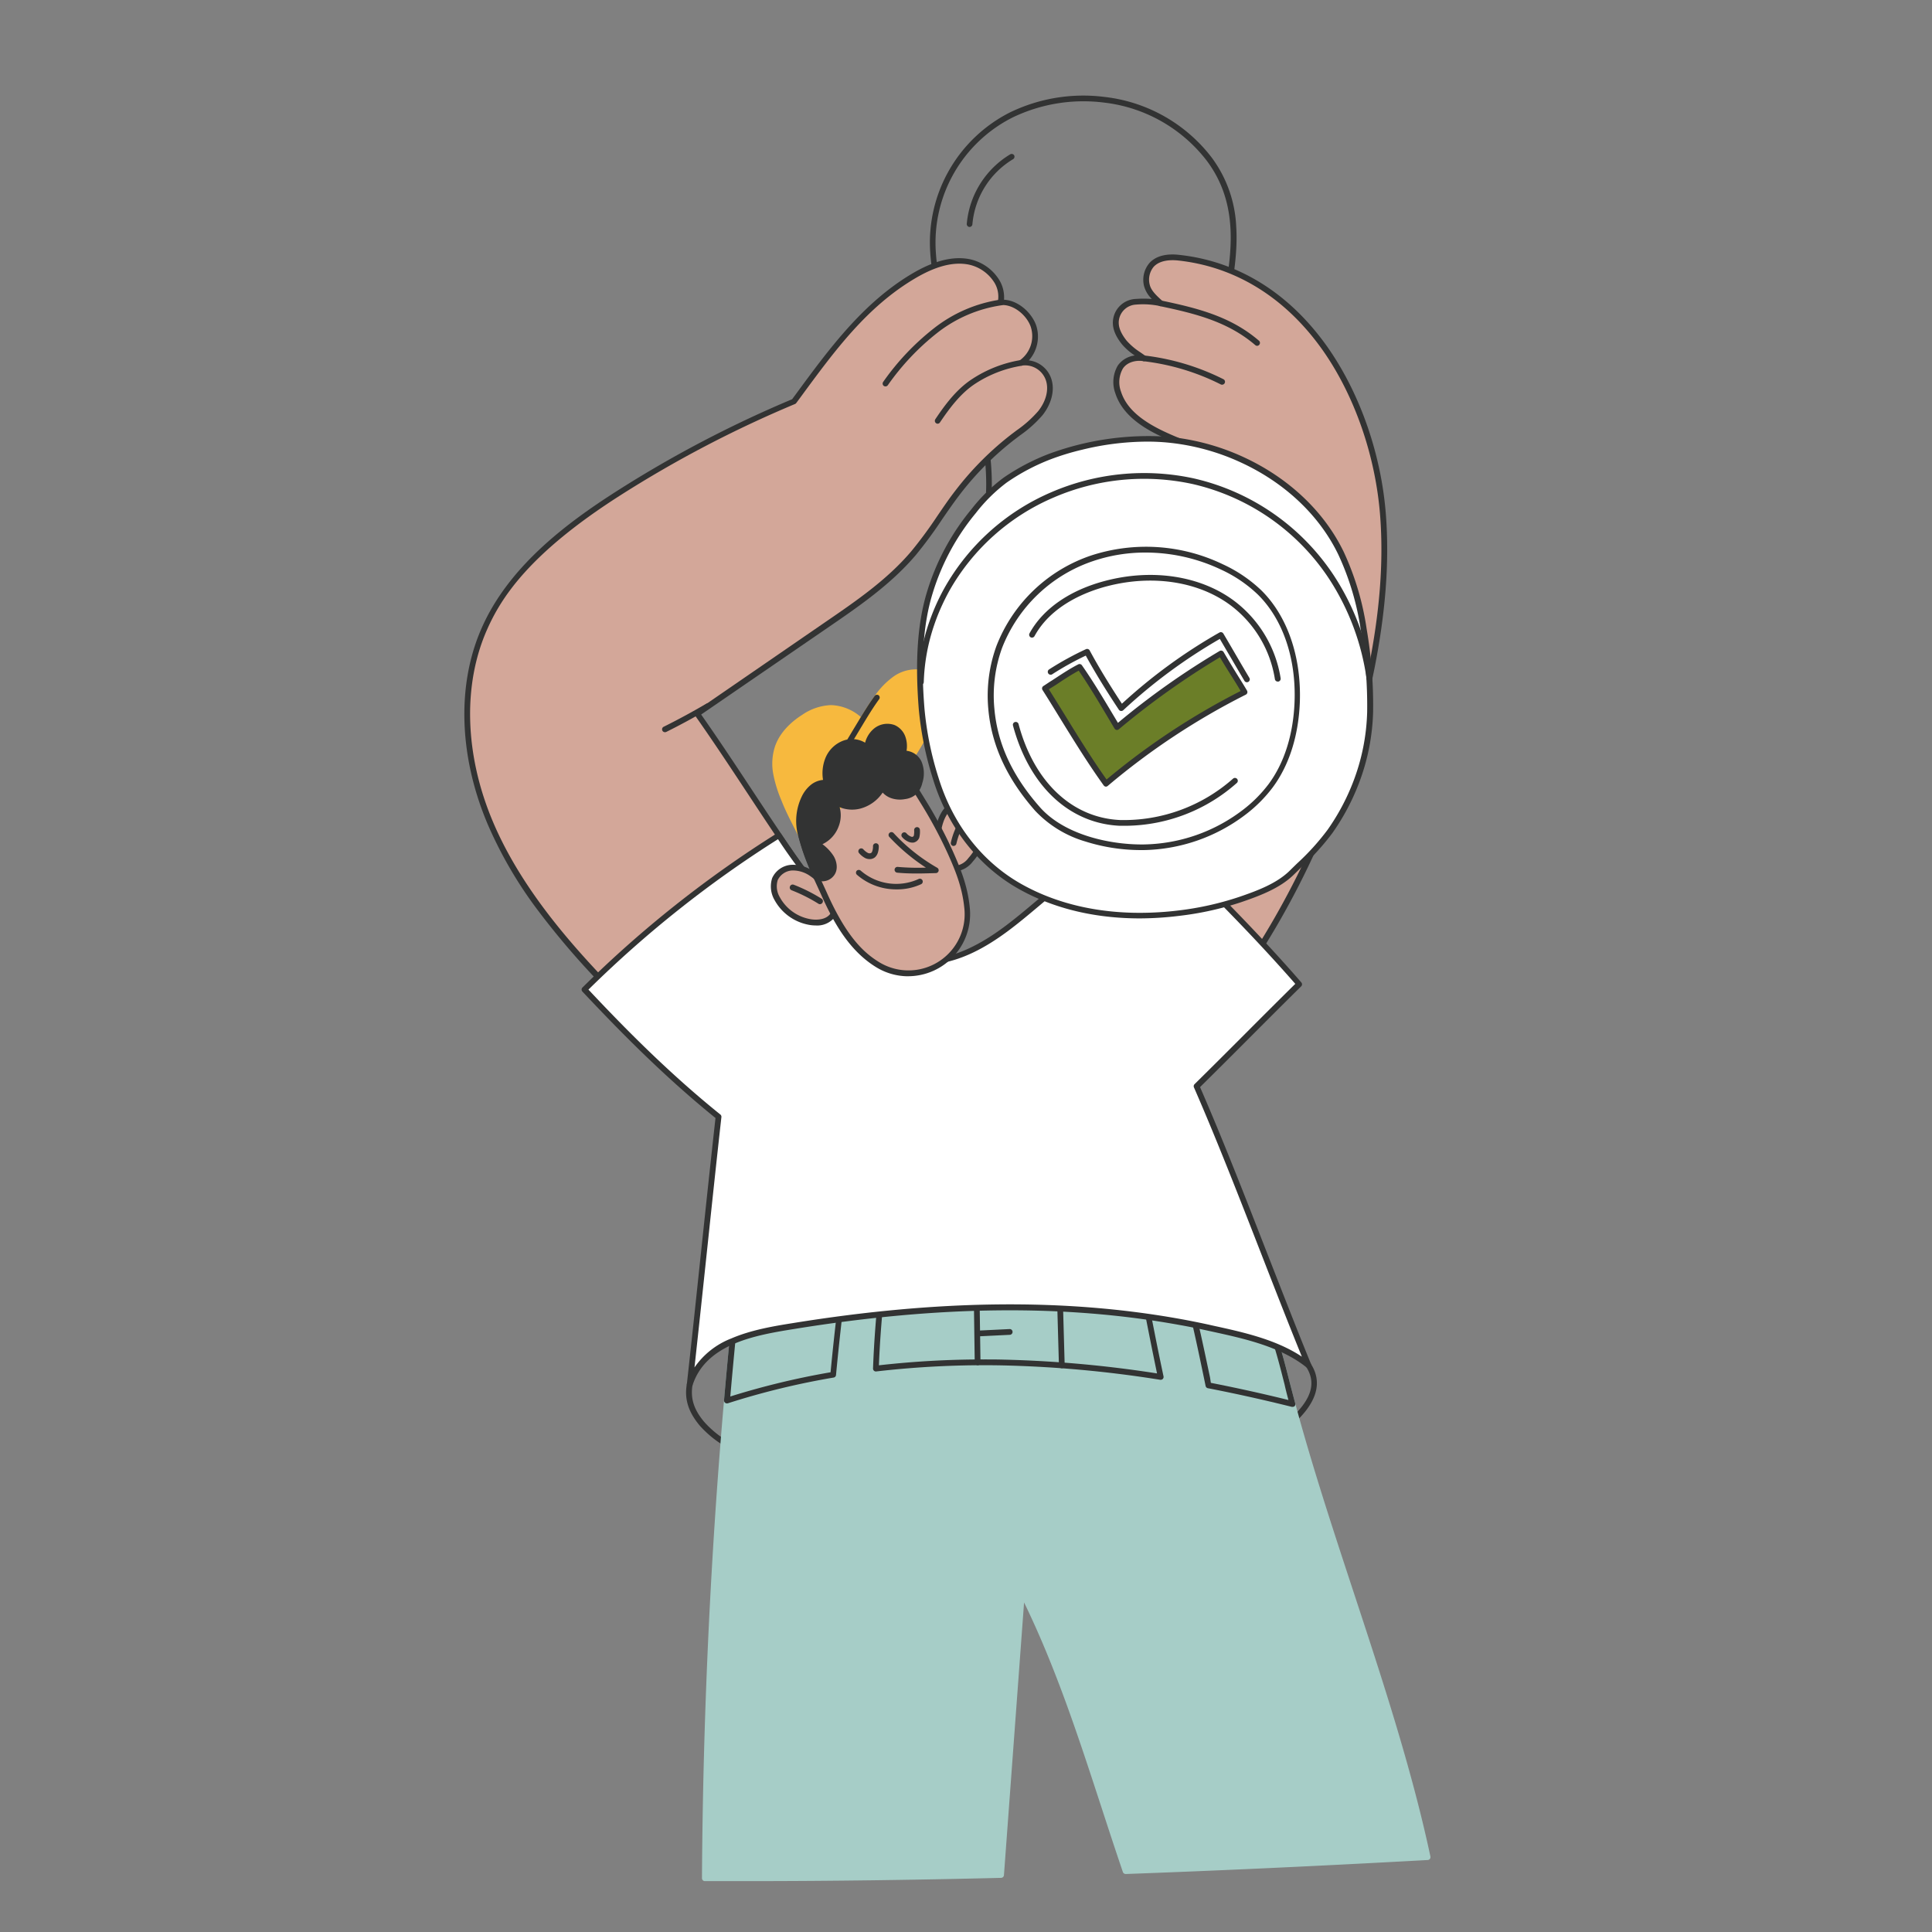 <svg id="Layer_1" data-name="Layer 1" xmlns="http://www.w3.org/2000/svg" viewBox="0 0 500 500"><rect x="0" y="0" width="500" height="500" fill="#808080" stroke="none"/><defs><style>.cls-1{fill:#323333;}.cls-2{fill:#a6cdc7;}.cls-3{fill:#d3a799;}.cls-4{fill:#fff;}.cls-5{fill:#f7b93e;}.cls-6{fill:#6b7e28;}.cls-7{fill:none;}</style></defs><path class="cls-1" d="M265.14,388.31c-18,0-35.94-3.19-54.19-6.78-6.24-1.23-13.3-2.62-19.8-5.5a27.11,27.11,0,0,1-10.08-7.11c-2.93-3.52-4-6.84-3.31-10.77a.75.75,0,0,1,.86-.61.74.74,0,0,1,.61.85c-.58,3.51.32,6.37,3,9.57a25.4,25.4,0,0,0,9.54,6.7c6.34,2.82,13.32,4.19,19.47,5.41,22.34,4.4,44.22,8.19,66.2,6.22,13.71-1.23,26.19-5.55,39.41-10.13l1.16-.4c4.85-1.68,10.34-3.57,14.42-7.16,5.06-4.44,9.23-9.33,5.56-14.92a.74.74,0,0,1,.21-1,.75.75,0,0,1,1,.21c4.89,7.45-2.62,14.05-5.83,16.86-4.3,3.78-9.94,5.73-14.91,7.45l-1.16.4c-6.37,2.21-13,4.49-19.53,6.32a113.31,113.31,0,0,1-20.24,3.88C273.41,388.14,269.27,388.31,265.14,388.31Z"/><path class="cls-2" d="M264.51,411.91c11.54,23,18.5,48,26.8,72.3q39.07-1.41,78.15-3.61c-8.61-40.51-26.1-82.31-36.33-122.43-2.82-11.06-6.4-26.14-17.06-30.23-8.93-3.43-18.61-4.4-28.17-4.84a264.1,264.1,0,0,0-97.38,14.1q-7.67,74.18-8.1,148.86,38.37.18,76.67-.85Q261.8,448.56,264.51,411.91Z"/><path class="cls-2" d="M193.87,486.83q-5.75,0-11.46,0a.71.71,0,0,1-.52-.22.75.75,0,0,1-.22-.53c.29-49.54,3-99.65,8.11-148.93a.75.75,0,0,1,.5-.63,264,264,0,0,1,97.65-14.13c8.81.4,19.08,1.3,28.41,4.88,10.74,4.12,14.53,19,17.29,29.88l.22.86c4.52,17.73,10.58,36.14,16.43,53.94,7.42,22.56,15.1,45.9,19.91,68.52a.78.78,0,0,1-.14.61.74.74,0,0,1-.55.29c-28.32,1.56-53.88,2.74-78.16,3.62a.78.78,0,0,1-.74-.51c-1.9-5.58-3.77-11.29-5.57-16.82-5.78-17.7-11.74-36-20-52.94l-5.21,70.58a.76.76,0,0,1-.73.69C236.3,486.54,214.84,486.83,193.87,486.83Zm-10.7-1.52c24.15.12,48.78-.15,75.23-.83l5.37-72.63a.75.75,0,0,1,1.41-.28c8.91,17.75,15.19,37,21.27,55.6,1.74,5.35,3.55,10.87,5.39,16.28,23.85-.87,49-2,76.71-3.55-4.81-22.28-12.37-45.27-19.68-67.52-5.87-17.82-11.93-36.25-16.46-54l-.22-.87c-2.69-10.55-6.36-25-16.38-28.84-9.14-3.51-19.26-4.39-27.95-4.79a262.51,262.51,0,0,0-96.65,13.9C186.18,386.58,183.47,436.22,183.17,485.31Zm75.92-.1h0Z"/><path class="cls-1" d="M188.12,363.2a.72.72,0,0,1-.46-.16.75.75,0,0,1-.28-.65c.69-7.95,1.45-16,2.26-23.92a.75.75,0,0,1,.5-.63,138.45,138.45,0,0,1,28-6.23.74.74,0,0,1,.83.83c-1,7.74-1.87,15.62-2.61,23.41a.73.73,0,0,1-.61.66,197.26,197.26,0,0,0-27.38,6.66A.85.85,0,0,1,188.12,363.2Zm3-24.1c-.76,7.38-1.47,14.88-2.12,22.31a201,201,0,0,1,25.95-6.27c.7-7.3,1.52-14.67,2.44-21.93A136.65,136.65,0,0,0,191.08,339.1Z"/><path class="cls-1" d="M334.49,364.09a.55.55,0,0,1-.18,0c-7.38-1.84-14.68-3.46-21.71-4.82a.75.75,0,0,1-.59-.58l-.37-1.8c-1.57-7.54-3.19-15.33-5.23-22.95a.73.73,0,0,1,.14-.67.74.74,0,0,1,.63-.27c4.31.31,8.61.64,12.91,1,1.67.13,3.07.23,4.51.36a.71.71,0,0,1,.55.32c4.38,6.36,6.65,15.31,8.48,22.5l.22.86c.4,1.54.83,3.19,1.36,5.17a.74.74,0,0,1-.19.72A.75.75,0,0,1,334.49,364.09Zm-21.12-6.21c6.51,1.27,13.26,2.76,20.08,4.44-.4-1.47-.73-2.75-1-4l-.22-.86c-1.77-7-4-15.61-8.07-21.74l-4.14-.32-11.86-.89c1.93,7.34,3.48,14.8,5,22Z"/><path class="cls-1" d="M300.39,357.09h-.12a300,300,0,0,0-40.57-3.72,242.52,242.52,0,0,0-32.93,1.56.72.72,0,0,1-.59-.19.75.75,0,0,1-.24-.58c.26-7.17.86-14.87,1.78-22.87a.75.75,0,0,1,.68-.66,327.59,327.59,0,0,1,36.72-.18c9.11.37,18.86.92,30.67,1.73a.73.73,0,0,1,.68.61c1.48,7.84,3,15.71,4.65,23.41a.75.75,0,0,1-.19.67A.74.74,0,0,1,300.39,357.09Zm-45.71-5.27c1.68,0,3.36,0,5.05.05a302.75,302.75,0,0,1,39.71,3.57c-1.49-7.18-2.94-14.52-4.33-21.82-11.53-.79-21.1-1.32-30.05-1.69a329.37,329.37,0,0,0-35.93.14c-.84,7.42-1.4,14.57-1.67,21.27A240.4,240.4,0,0,1,254.68,351.82Z"/><path class="cls-1" d="M253,353.32a.74.74,0,0,1-.74-.73l-.31-21.81a.75.75,0,0,1,1.49,0l.31,21.8a.76.76,0,0,1-.74.76Z"/><path class="cls-1" d="M274.8,354.09a.74.74,0,0,1-.75-.73l-.61-21.73a.76.76,0,0,1,.73-.77.73.73,0,0,1,.76.73l.61,21.73a.75.75,0,0,1-.72.77Z"/><path class="cls-1" d="M253.27,345.84a.75.75,0,0,1,0-1.49l8-.39a.73.73,0,0,1,.78.7.75.75,0,0,1-.71.79l-8,.39Z"/><path class="cls-1" d="M255.87,128.84h0a.75.75,0,0,1-.71-.78c.41-8.21-1-17.17-4.27-28.2-1.12-3.69-2.51-7.4-3.87-11-2.83-7.51-5.76-15.28-6.27-23.44A37.75,37.75,0,0,1,261.36,29.1a43.56,43.56,0,0,1,24.6-4,40.66,40.66,0,0,1,27.67,15.73,32.37,32.37,0,0,1,6.3,17.75c.42,6.4-.66,13.12-1.77,18.85l0,.18c-.48,2.49-1,5.07-1.34,7.62-1.25,8.78-1.42,21.72,4.83,33.57a.74.74,0,0,1-1.32.69C313.86,107.31,314,94,315.3,85c.37-2.59.87-5.18,1.36-7.69l0-.19c2.3-11.91,3.87-24.46-4.27-35.42a39.18,39.18,0,0,0-26.66-15.15A42.28,42.28,0,0,0,262,30.43,36.27,36.27,0,0,0,242.2,65.35c.49,7.93,3.38,15.6,6.18,23,1.36,3.61,2.77,7.34,3.89,11.08,3.38,11.2,4.76,20.32,4.34,28.7A.75.75,0,0,1,255.87,128.84Z"/><path class="cls-3" d="M323.89,248.66a216.21,216.21,0,0,0,31-75.72c2.59-12.95,4-26.22,3-39.39-2.23-29.83-20.13-63.45-53-66.88-2.47-.26-5.24.06-6.9,1.89a6,6,0,0,0-1.2,5.34c.44,1.84,2.14,3.32,3.54,4.6a21.78,21.78,0,0,0-6.44-.41,5.45,5.45,0,0,0-5.06,4.41c-.45,2.3.72,4.38,2.09,6.12s3.44,2.89,5.07,4.13A6,6,0,0,0,289.93,95a7.82,7.82,0,0,0-.54,6.62c1.68,5.19,6.73,8.46,11.67,10.77a76.55,76.55,0,0,0,11.13,4.19c4.48,8.76,5.61,19.77,4.78,29.57s-3.68,19.33-7.06,28.58a247.68,247.68,0,0,1-23,46.86l-.54-1"/><path class="cls-1" d="M323.89,249.41a.66.66,0,0,1-.4-.13.74.74,0,0,1-.22-1,215.57,215.57,0,0,0,30.92-75.45c2.9-14.51,3.89-27.33,3-39.2-1.16-15.55-6.59-31.21-14.88-43C332.68,77,319.72,69,304.83,67.41c-1.63-.17-4.61-.18-6.27,1.65a5.22,5.22,0,0,0-1,4.67c.37,1.52,1.82,2.84,3.1,4l.22.21a.74.74,0,0,1-.68,1.27,20.93,20.93,0,0,0-6.21-.38,4.7,4.7,0,0,0-4.38,3.81c-.32,1.66.29,3.41,1.95,5.51a16.66,16.66,0,0,0,3.52,3c.5.35,1,.68,1.41,1a.74.74,0,0,1-.59,1.32c-1.75-.31-4.16.16-5.31,1.93a7.09,7.09,0,0,0-.46,6c1.32,4.06,4.9,7.34,11.28,10.33a76.21,76.21,0,0,0,11,4.15.77.77,0,0,1,.46.37c4.09,8,5.82,18.66,4.85,30-.92,10.8-4.27,21-7.1,28.76a248.64,248.64,0,0,1-23.05,47,.75.75,0,0,1-.66.34.73.73,0,0,1-.63-.38l-.53-1a.75.75,0,0,1,1.22-.85,246.86,246.86,0,0,0,22.25-45.66c2.79-7.63,6.11-17.75,7-28.38.93-10.91-.69-21.15-4.56-28.88a77.33,77.33,0,0,1-10.92-4.14c-4.27-2-10.16-5.33-12.07-11.22a8.46,8.46,0,0,1,.63-7.26A6.32,6.32,0,0,1,293.67,92a15.91,15.91,0,0,1-3.32-2.91c-1.22-1.55-2.78-3.94-2.23-6.72a6.18,6.18,0,0,1,5.74-5,28.22,28.22,0,0,1,4.23,0,7.4,7.4,0,0,1-2-3.3,6.71,6.71,0,0,1,1.38-6c2-2.2,5.19-2.38,7.52-2.13,15.34,1.6,28.66,9.85,38.55,23.85,8.44,12,14,27.9,15.15,43.71.89,12-.1,25-3,39.6a217,217,0,0,1-31.13,76A.75.75,0,0,1,323.89,249.41Z"/><path class="cls-3" d="M156.61,254.72c-11.89-12.43-23.08-25.94-29.77-41.8s-8.44-34.42-1.49-50.16c6.72-15.23,20.55-26,34.59-35a298.35,298.35,0,0,1,45.53-23.84c9.09-12.35,17.81-24.69,31-32.49,4.29-2.53,9.26-4.55,14.17-3.67S260,73.41,259,78.28c3.59-.28,7.29,2.74,8.49,6.14A8.47,8.47,0,0,1,264.32,94a6.45,6.45,0,0,1,7.09,4.4c.9,2.93-.26,6.17-2.16,8.57s-4.48,4.15-6.9,6a78.63,78.63,0,0,0-14.56,14.6c-3.91,5.12-7.19,10.72-11.36,15.63-6.33,7.45-14.5,13.08-22.56,18.61l-33.45,22.94c9.68,13.77,17.93,27.17,27.61,40.93"/><path class="cls-1" d="M156.61,255.47a.76.76,0,0,1-.54-.23,204.51,204.51,0,0,1-16.9-19.69,108.29,108.29,0,0,1-13-22.34c-7.42-17.58-8-36.08-1.48-50.75,7.11-16.12,22.37-27.34,34.86-35.32A301.12,301.12,0,0,1,205,103.32l1.08-1.46c8.5-11.57,17.28-23.53,30-31.06,5.59-3.3,10.39-4.53,14.68-3.76A11.89,11.89,0,0,1,258.31,72a8.63,8.63,0,0,1,1.53,5.57c3.8.2,7.2,3.45,8.32,6.64a9.28,9.28,0,0,1-1.89,9.06,7,7,0,0,1,5.85,4.9c.89,2.87,0,6.33-2.29,9.25a31.16,31.16,0,0,1-5.87,5.27l-1.16.88A77.68,77.68,0,0,0,248.39,128c-1.61,2.1-3.14,4.33-4.62,6.48a111.09,111.09,0,0,1-6.77,9.18c-6.44,7.58-14.71,13.26-22.71,18.74l-32.83,22.52c4.69,6.69,9.11,13.39,13.39,19.87,4.4,6.67,9,13.57,13.79,20.44a.75.75,0,0,1-.19,1,.73.73,0,0,1-1-.18c-4.85-6.89-9.41-13.8-13.82-20.48s-8.95-13.57-13.79-20.45a.73.73,0,0,1-.12-.56.74.74,0,0,1,.31-.48l33.44-23c7.92-5.43,16.11-11,22.42-18.47a111.7,111.7,0,0,0,6.68-9.06c1.49-2.17,3-4.42,4.66-6.55a79.42,79.42,0,0,1,14.69-14.73l1.18-.89a30.09,30.09,0,0,0,5.6-5c2-2.53,2.77-5.48,2-7.88a5.7,5.7,0,0,0-6.29-3.88.74.74,0,0,1-.51-1.35,7.71,7.71,0,0,0,2.86-8.68c-1-2.93-4.39-5.9-7.73-5.63a.75.75,0,0,1-.79-.9,6.92,6.92,0,0,0-1.17-5.34,10.36,10.36,0,0,0-6.54-4.28c-3.92-.71-8.39.47-13.66,3.58-12.5,7.37-20.8,18.68-29.6,30.66l-1.2,1.62a.75.75,0,0,1-.31.25,299.05,299.05,0,0,0-45.42,23.77c-23.46,15-30.66,26.4-34.31,34.67-6.31,14.29-5.76,32.36,1.5,49.58,7.09,16.81,19.56,31.05,29.62,41.57a.75.75,0,0,1-.54,1.26Z"/><path class="cls-3" d="M229.15,99.25A65,65,0,0,1,242,85.62a35.85,35.85,0,0,1,17.06-7.35"/><path class="cls-1" d="M229.15,100a.79.79,0,0,1-.44-.14.75.75,0,0,1-.16-1,64.69,64.69,0,0,1,13-13.78A36.49,36.49,0,0,1,259,77.53a.74.74,0,0,1,.83.64.76.76,0,0,1-.65.84,35.15,35.15,0,0,0-16.7,7.2,63.8,63.8,0,0,0-12.71,13.48A.73.73,0,0,1,229.15,100Z"/><path class="cls-3" d="M242.68,108.91c2.55-3.8,5.37-7.58,9.19-10.11A32,32,0,0,1,264.32,94"/><path class="cls-1" d="M242.68,109.66a.75.75,0,0,1-.62-1.16c2.56-3.83,5.48-7.73,9.4-10.32a32.57,32.57,0,0,1,12.73-5,.75.75,0,0,1,.25,1.47,30.93,30.93,0,0,0-12.16,4.73c-3.7,2.45-6.5,6.21-9,9.91A.76.76,0,0,1,242.68,109.66Z"/><path class="cls-3" d="M183.23,182.69c-3.63,2.16-7.35,4.18-11.13,6.06"/><path class="cls-1" d="M172.1,189.49a.74.74,0,0,1-.33-1.41c3.75-1.86,7.48-3.89,11.08-6a.75.75,0,0,1,1,.26.76.76,0,0,1-.26,1c-3.63,2.16-7.39,4.21-11.18,6.09A.75.75,0,0,1,172.1,189.49Z"/><path class="cls-4" d="M186,289c-2.57,23.11-4.89,46.16-7.46,69.26,3.56-11.26,16.93-13.53,27-15.15,32.94-5.32,67.11-7,100.07-1q3.52.64,7,1.41c8.87,1.95,18.79,3.9,26,9.71-9.26-22.54-19.16-49.8-28.93-72.14,8.91-8.76,17.66-17.69,26.57-26.45-13.28-15.27-27.11-28.74-41.62-42.84L268.25,234c-5.19,4.37-10.46,8.79-16.57,11.74s-13.28,4.31-19.76,2.3c-6.65-2.07-11.77-7.37-16.1-12.84a231.69,231.69,0,0,1-14.24-19.08,292.07,292.07,0,0,0-50.33,39.94C162.37,267.92,173.32,278.83,186,289Z"/><path class="cls-1" d="M178.5,359l-.16,0a.74.74,0,0,1-.58-.81c1.28-11.55,2.52-23.28,3.72-34.62s2.42-22.81,3.69-34.23c-13.54-10.95-25-22.69-34.46-32.74a.75.75,0,0,1,0-1,293.08,293.08,0,0,1,50.46-40,.75.75,0,0,1,1,.23,210.48,210.48,0,0,0,12.69,17.12c.5.63,1,1.26,1.51,1.9,7.18,9,12.19,11.48,15.74,12.58,5.7,1.77,12.52,1,19.21-2.26,6.07-2.92,11.33-7.35,16.42-11.63l26.37-22.19a.75.75,0,0,1,1,0c13.82,13.43,28.11,27.31,41.66,42.89a.74.74,0,0,1,0,1c-4.45,4.38-8.93,8.87-13.27,13.22s-8.59,8.6-12.93,12.88c5.77,13.23,11.62,28.24,17.28,42.77,4,10.2,7.72,19.83,11.45,28.91a.75.75,0,0,1-.24.88.74.74,0,0,1-.91,0c-6.75-5.41-16.13-7.46-24.4-9.27l-1.33-.29c-2.3-.5-4.65-1-7-1.41-29.6-5.4-62.25-5.09-99.82,1-9.68,1.56-22.93,3.7-26.39,14.65A.75.75,0,0,1,178.5,359ZM152.29,256.11c9.39,10,20.76,21.55,34.13,32.32a.75.75,0,0,1,.28.67c-1.29,11.55-2.53,23.28-3.73,34.62-1.05,9.89-2.13,20.08-3.24,30.18a20.62,20.62,0,0,1,9.53-7.51c5.24-2.26,11.26-3.23,16.1-4,37.75-6.09,70.56-6.4,100.32-1,2.37.43,4.74.91,7.05,1.41l1.33.3c7.6,1.66,16.11,3.52,22.86,8-3.41-8.37-6.85-17.2-10.47-26.5-5.72-14.68-11.64-29.87-17.46-43.19a.75.75,0,0,1,.16-.83c4.45-4.38,8.94-8.87,13.28-13.22,4.18-4.19,8.5-8.51,12.79-12.74C322,239.51,308.08,226,294.59,212.84L268.73,234.6c-5.16,4.34-10.49,8.83-16.73,11.84-7,3.39-14.25,4.22-20.3,2.34-3.76-1.17-9-3.72-16.46-13.08l-1.51-1.9c-4.37-5.49-8.51-10.69-12.38-16.62A291.53,291.53,0,0,0,152.29,256.11Z"/><path class="cls-3" d="M210.1,226.16a8.19,8.19,0,0,0-5.2-1.61,5.14,5.14,0,0,0-4.37,3,6.16,6.16,0,0,0,.56,5,12,12,0,0,0,8.29,6.05c2.21.44,4.87.11,6.12-1.76a4.47,4.47,0,0,0,.44-3.71C215.14,230.5,212.3,227.67,210.1,226.16Z"/><path class="cls-1" d="M211.13,239.51a9.79,9.79,0,0,1-1.9-.19,12.74,12.74,0,0,1-8.8-6.43,7,7,0,0,1-.59-5.65,5.87,5.87,0,0,1,5-3.43,9,9,0,0,1,5.69,1.73h0c2.44,1.7,5.28,4.63,6.12,7.36a5.21,5.21,0,0,1-.53,4.34A5.78,5.78,0,0,1,211.13,239.51Zm-5.76-14.23H205a4.39,4.39,0,0,0-3.73,2.5,5.5,5.5,0,0,0,.54,4.41,11.2,11.2,0,0,0,7.77,5.66c1.78.35,4.26.19,5.35-1.44a3.67,3.67,0,0,0,.34-3.08c-.72-2.38-3.38-5.07-5.54-6.57A7.76,7.76,0,0,0,205.37,225.28Z"/><path class="cls-3" d="M243,214.16c.55-2.51,1.78-5.19,4.19-6.09a5.49,5.49,0,0,1,6,2,7.9,7.9,0,0,1,1.19,6.49,14.5,14.5,0,0,1-3.19,5.94c-1.65,2-4,3.21-6.19,1.35C242.27,221.46,242.26,217.44,243,214.16Z"/><path class="cls-1" d="M247.28,225.49a4.16,4.16,0,0,1-2.75-1.09c-3.33-2.88-2.86-7.75-2.29-10.4h0c.75-3.44,2.41-5.79,4.66-6.63a6.23,6.23,0,0,1,6.9,2.23,8.66,8.66,0,0,1,1.32,7.1,15,15,0,0,1-3.35,6.26,6.43,6.43,0,0,1-4.17,2.52Zm-3.58-11.17h0c-.5,2.32-.94,6.58,1.8,9a2.62,2.62,0,0,0,2,.72,4.93,4.93,0,0,0,3.14-2,13.36,13.36,0,0,0,3-5.63,7.12,7.12,0,0,0-1-5.87,4.77,4.77,0,0,0-5.19-1.73C245,209.65,244.07,212.63,243.7,214.32Z"/><path class="cls-3" d="M207.22,215.31c-1.36-7.22,1-15.05,7.36-19.22a13.94,13.94,0,0,1,12.52-1.32c5.3,2,8.73,7.68,11.54,12.25a117.22,117.22,0,0,1,7.26,13.53c2,4.54,3.81,8.93,4.34,14.26a15.29,15.29,0,0,1-23.13,14.85c-6.76-4.16-10.65-11.21-13.69-18C211.13,226.6,208.29,221,207.22,215.31Z"/><path class="cls-1" d="M235.05,252.66a15.88,15.88,0,0,1-8.33-2.37c-7-4.3-11-11.66-14-18.29-.34-.77-.7-1.55-1.06-2.34-2.1-4.56-4.26-9.27-5.2-14.21h0c-1.52-8.1,1.5-15.94,7.69-20a14.85,14.85,0,0,1,13.19-1.39c5.42,2,8.91,7.68,11.72,12.24l.19.32a116.74,116.74,0,0,1,7.31,13.61c2,4.49,3.85,9,4.4,14.5a16.08,16.08,0,0,1-15.93,17.92ZM208,215.17c.9,4.76,3,9.39,5.08,13.87.37.8.73,1.58,1.07,2.35,5.15,11.45,9.66,15.33,13.4,17.63a14.54,14.54,0,0,0,22-14.14c-.53-5.3-2.33-9.66-4.28-14A116.16,116.16,0,0,0,238,207.41l-.19-.31c-2.69-4.37-6-9.81-11-11.63A13.3,13.3,0,0,0,215,196.71c-5.69,3.71-8.45,11-7,18.46Z"/><path class="cls-1" d="M237.32,226.06c-1.73,0-3.46-.05-5.17-.22a.75.75,0,0,1,.15-1.49,59.39,59.39,0,0,0,7.32.19,50.84,50.84,0,0,1-9.44-7.92.73.73,0,0,1,0-1.05.75.75,0,0,1,1.06,0,47.49,47.49,0,0,0,11.3,9,.74.74,0,0,1-.34,1.39h-.08C240.55,226,238.94,226.06,237.32,226.06Z"/><path class="cls-1" d="M232,230.17a15.48,15.48,0,0,1-10.24-3.79.74.74,0,0,1-.07-1,.76.76,0,0,1,1.06-.06,14,14,0,0,0,15,2.16.74.74,0,1,1,.63,1.35A14.8,14.8,0,0,1,232,230.17Z"/><path class="cls-5" d="M207.34,216.15c-1.53-3.06-3.16-6.11-4.42-9.28a32.94,32.94,0,0,1-2-6.62,13.82,13.82,0,0,1,.42-6.9,15.91,15.91,0,0,1,6.71-7.71,13.54,13.54,0,0,1,7.11-2.42,11.53,11.53,0,0,1,6.94,2.66,32,32,0,0,1,5,5.38l6,7.52"/><path class="cls-5" d="M207.34,216.89a.74.74,0,0,1-.66-.41l-.84-1.66c-1.26-2.48-2.57-5-3.61-7.67a33.65,33.65,0,0,1-2.1-6.77,14.46,14.46,0,0,1,.46-7.27c1.36-3.88,4.56-6.55,7-8.1a14.1,14.1,0,0,1,7.48-2.53h0a12.33,12.33,0,0,1,7.39,2.81,32.55,32.55,0,0,1,5.14,5.51l6,7.51a.74.74,0,1,1-1.16.93l-6-7.51a30.92,30.92,0,0,0-4.9-5.26,10.8,10.8,0,0,0-6.48-2.5h0a12.71,12.71,0,0,0-6.68,2.29c-2.25,1.44-5.18,3.87-6.4,7.34a12.93,12.93,0,0,0-.4,6.53,32.31,32.31,0,0,0,2,6.47c1,2.56,2.31,5.1,3.56,7.55l.84,1.66a.75.75,0,0,1-.33,1A.71.71,0,0,1,207.34,216.89Z"/><path class="cls-5" d="M208.1,214.09c4.11-9.41,9.37-18.27,14.69-27.06,1.33-2.2,2.67-4.4,4.19-6.48a19.55,19.55,0,0,1,4.68-4.79,9.28,9.28,0,0,1,6.35-1.69,6.16,6.16,0,0,1,5,3.94c.73,2.23-.14,4.65-1.09,6.79a80.73,80.73,0,0,1-7.23,12.94"/><path class="cls-5" d="M208.1,214.84a.72.72,0,0,1-.29-.06.75.75,0,0,1-.39-1c4.06-9.31,9.28-18.16,14.73-27.15,1.24-2.06,2.65-4.39,4.23-6.54a20.59,20.59,0,0,1,4.86-5,10,10,0,0,1,6.87-1.8,6.88,6.88,0,0,1,5.63,4.44c.79,2.43-.07,5-1.12,7.33a81,81,0,0,1-7.3,13,.74.74,0,0,1-1.22-.84,81.21,81.21,0,0,0,7.16-12.82c.93-2.1,1.7-4.31,1.06-6.26a5.38,5.38,0,0,0-4.41-3.43,8.52,8.52,0,0,0-5.84,1.57,19.23,19.23,0,0,0-4.49,4.61c-1.54,2.1-2.93,4.4-4.16,6.43-5.42,9-10.61,17.75-14.63,27A.75.75,0,0,1,208.1,214.84Z"/><path class="cls-1" d="M208.1,214.84a.72.72,0,0,1-.29-.06.75.75,0,0,1-.39-1c4.06-9.31,9.28-18.16,14.73-27.15,1.24-2.06,2.65-4.39,4.23-6.54a.75.75,0,0,1,1-.16.74.74,0,0,1,.16,1c-1.54,2.1-2.93,4.4-4.16,6.43-5.42,9-10.61,17.75-14.63,27A.75.75,0,0,1,208.1,214.84Z"/><path class="cls-1" d="M211.26,227a3.71,3.71,0,0,0,1.46.37,3,3,0,0,0,2.46-1,3.86,3.86,0,0,0-.1-4.3,13.57,13.57,0,0,0-3.88-3.74,7,7,0,0,0,5.12-4.57,7.26,7.26,0,0,0-.92-6.94,7.2,7.2,0,0,0,7.09,1.84,9.42,9.42,0,0,0,5.89-4.81,4.12,4.12,0,0,0,2.43,2.12,6.51,6.51,0,0,0,3.25.24,4.85,4.85,0,0,0,2.66-1.2,5.19,5.19,0,0,0,1.24-2.46,7.38,7.38,0,0,0-.19-5.06,3.85,3.85,0,0,0-4.22-2.22,5.94,5.94,0,0,0,.12-3.95,4.42,4.42,0,0,0-2.45-2.85,4.66,4.66,0,0,0-4.68.83,6.55,6.55,0,0,0-2.17,4.37,5.55,5.55,0,0,0-5.73-1.26,7.21,7.21,0,0,0-4.36,4.15,10.23,10.23,0,0,0-.4,6.12,4.93,4.93,0,0,0-3.47,1,8,8,0,0,0-2.17,2.81,13.88,13.88,0,0,0-.9,9.75A79.72,79.72,0,0,0,211.26,227Z"/><path class="cls-1" d="M212.86,228.08h-.17a4.55,4.55,0,0,1-1.74-.43.78.78,0,0,1-.37-.37,80.2,80.2,0,0,1-4-10.92,14.58,14.58,0,0,1,.94-10.27A8.66,8.66,0,0,1,210,203a5.89,5.89,0,0,1,3-1.16,10.61,10.61,0,0,1,.61-5.64,8,8,0,0,1,4.83-4.59,6.56,6.56,0,0,1,5.45.6,7.05,7.05,0,0,1,2.19-3.56,5.45,5.45,0,0,1,5.45-1,5.17,5.17,0,0,1,2.88,3.33,7.28,7.28,0,0,1,.2,3.32,4.92,4.92,0,0,1,3.85,2.74,7.9,7.9,0,0,1,.24,5.57,6.07,6.07,0,0,1-1.44,2.8,5.43,5.43,0,0,1-3.06,1.4,7,7,0,0,1-3.63-.27,5.43,5.43,0,0,1-2.14-1.42,10.08,10.08,0,0,1-5.73,4.13,8.51,8.51,0,0,1-5.4-.35,7.89,7.89,0,0,1-.27,5,8.21,8.21,0,0,1-4.18,4.58,11.56,11.56,0,0,1,2.89,3.06c.89,1.49,1.25,3.66,0,5.15A3.73,3.73,0,0,1,212.86,228.08Zm-1-1.69a2.81,2.81,0,0,0,.93.19,2.29,2.29,0,0,0,1.85-.76c.75-.93.45-2.44-.16-3.45a12.89,12.89,0,0,0-3.68-3.52.75.75,0,0,1,.33-1.34,6.24,6.24,0,0,0,4.54-4.11,6.47,6.47,0,0,0-.83-6.21.75.75,0,0,1,1.15-.95,6.44,6.44,0,0,0,6.36,1.62,8.76,8.76,0,0,0,5.42-4.43.72.72,0,0,1,.69-.4.73.73,0,0,1,.65.46,3.36,3.36,0,0,0,2,1.7,5.63,5.63,0,0,0,2.87.2,4.05,4.05,0,0,0,2.25-1,4.55,4.55,0,0,0,1.05-2.13,6.78,6.78,0,0,0-.14-4.54,3.17,3.17,0,0,0-3.35-1.84.74.74,0,0,1-.87-1,5.16,5.16,0,0,0,.08-3.43,3.74,3.74,0,0,0-2-2.37,3.91,3.91,0,0,0-3.91.73,5.8,5.8,0,0,0-1.91,3.87.75.75,0,0,1-1.3.42,4.81,4.81,0,0,0-4.95-1.05,6.44,6.44,0,0,0-3.89,3.73,9.54,9.54,0,0,0-.36,5.67.76.76,0,0,1-.18.66.74.74,0,0,1-.64.24,4.17,4.17,0,0,0-2.92.84,7,7,0,0,0-2,2.55,13.09,13.09,0,0,0-.85,9.21A78.91,78.91,0,0,0,211.82,226.39Z"/><path class="cls-1" d="M212.19,234a.71.71,0,0,1-.39-.12,41.59,41.59,0,0,0-6.93-3.48.75.75,0,0,1-.42-1,.74.74,0,0,1,1-.42,42.69,42.69,0,0,1,7.18,3.61.75.75,0,0,1,.24,1A.77.77,0,0,1,212.19,234Z"/><path class="cls-1" d="M246.81,218.93l-.17,0a.74.74,0,0,1-.56-.89,19.56,19.56,0,0,1,2.42-5.93.75.75,0,0,1,1-.24.73.73,0,0,1,.24,1,18.18,18.18,0,0,0-2.23,5.48A.76.76,0,0,1,246.81,218.93Z"/><path class="cls-1" d="M225.08,222.34a2.84,2.84,0,0,1-1.09-.23,5.52,5.52,0,0,1-1.63-1.28.74.74,0,0,1,0-1.05.73.73,0,0,1,1.05,0,4.33,4.33,0,0,0,1.17.94.93.93,0,0,0,.91,0,1.24,1.24,0,0,0,.3-.57,3.82,3.82,0,0,0,.14-1.21.75.75,0,0,1,1.49-.07,5.09,5.09,0,0,1-.2,1.69,2.68,2.68,0,0,1-.76,1.29A2.17,2.17,0,0,1,225.08,222.34Z"/><path class="cls-1" d="M236.09,218.07a2.65,2.65,0,0,1-1.07-.26,4.41,4.41,0,0,1-1.61-1.24.75.75,0,0,1,1.17-.93,2.78,2.78,0,0,0,1.06.81.86.86,0,0,0,.52.12.52.52,0,0,0,.35-.34,5.74,5.74,0,0,0,.07-1.4.75.75,0,0,1,.72-.77.73.73,0,0,1,.77.71,6.3,6.3,0,0,1-.16,2,2,2,0,0,1-1.5,1.29A1.73,1.73,0,0,1,236.09,218.07Z"/><path class="cls-4" d="M321.11,118.82c11.09,5,20.68,13.48,25.93,24.4a71.92,71.92,0,0,1,5.84,19.62,116.62,116.62,0,0,1,1.66,21.34,55.12,55.12,0,0,1-3.63,18.3,57.41,57.41,0,0,1-6.78,12.7c-2.86,4-6.32,7.13-9.78,10.56s-8.76,5.44-13.43,7a78.33,78.33,0,0,1-15.64,3.52c-14.07,1.74-28.89.08-41.26-6.86-10.78-6.05-18.27-16.25-21.87-28a86,86,0,0,1-3.66-18c-.81-9.88-.79-20.75,2.14-30.22a60.4,60.4,0,0,1,11.32-21,42.52,42.52,0,0,1,8.2-8,55.29,55.29,0,0,1,11.5-6,68.27,68.27,0,0,1,8.21-2.51,69.37,69.37,0,0,1,22.41-1.89A58.67,58.67,0,0,1,321.11,118.82Z"/><path class="cls-1" d="M295,237.68c-9.57,0-20.83-1.72-31.31-7.6s-18.41-16-22.22-28.41a85.86,85.86,0,0,1-3.69-18.13c-1-12.5-.31-22.48,2.17-30.5a61.42,61.42,0,0,1,11.46-21.26,43,43,0,0,1,8.35-8.18,56.07,56.07,0,0,1,11.65-6.12,74.4,74.4,0,0,1,31-4.44,59.92,59.92,0,0,1,19.08,5.1c11.87,5.39,21.21,14.18,26.3,24.76a72.23,72.23,0,0,1,5.89,19.82,117.33,117.33,0,0,1,1.68,21.47,55.78,55.78,0,0,1-3.69,18.56,58.1,58.1,0,0,1-6.87,12.87,63.89,63.89,0,0,1-8,8.82l-1.87,1.83c-3.58,3.56-8.74,5.51-13.71,7.21A79.93,79.93,0,0,1,305.37,237,85.72,85.72,0,0,1,295,237.68Zm1.91-123.39A71.64,71.64,0,0,0,280,116.4a65.11,65.11,0,0,0-8.12,2.48,54.05,54.05,0,0,0-11.34,6,42,42,0,0,0-8,7.91,59.78,59.78,0,0,0-11.17,20.74c-2.43,7.84-3.12,17.63-2.11,29.94a83.62,83.62,0,0,0,3.63,17.81c3.69,12.06,11.33,21.84,21.52,27.55s21.22,7.41,30.58,7.41a83,83,0,0,0,10.22-.64,78.32,78.32,0,0,0,15.49-3.48c4.81-1.64,9.79-3.52,13.14-6.85.63-.63,1.26-1.24,1.88-1.84a62.71,62.71,0,0,0,7.82-8.63,56.93,56.93,0,0,0,6.69-12.53,54.09,54.09,0,0,0,3.59-18.06,116.09,116.09,0,0,0-1.66-21.2,70.29,70.29,0,0,0-5.77-19.41c-4.93-10.27-14-18.81-25.57-24.06a58.54,58.54,0,0,0-18.6-5C300.46,114.37,298.68,114.29,296.88,114.29Z"/><path class="cls-1" d="M238.32,177.26h0a.74.74,0,0,1-.71-.77,52.46,52.46,0,0,1,2.79-15.27c.26-.75.54-1.51.83-2.25a54.63,54.63,0,0,1,3.19-6.79A57.89,57.89,0,0,1,272,127.42a60.59,60.59,0,0,1,37-3.6A59.21,59.21,0,0,1,345.24,149a64.8,64.8,0,0,1,9.91,26.5.76.76,0,0,1-.64.84.75.75,0,0,1-.84-.64A63.38,63.38,0,0,0,344,149.85a57.73,57.73,0,0,0-35.3-24.57,59,59,0,0,0-36.09,3.51,56.4,56.4,0,0,0-26.92,24.11,57,57,0,0,0-3.11,6.61c-.28.73-.55,1.46-.8,2.2a50.39,50.39,0,0,0-2.71,14.83A.76.76,0,0,1,238.32,177.26Z"/><path class="cls-1" d="M250.94,58.74h-.06a.76.76,0,0,1-.68-.81,23.39,23.39,0,0,1,11.26-18,.76.76,0,0,1,1,.26.75.75,0,0,1-.27,1,21.87,21.87,0,0,0-10.53,16.81A.76.76,0,0,1,250.94,58.74Z"/><path class="cls-1" d="M316.27,99.56a.72.72,0,0,1-.35-.08,59.78,59.78,0,0,0-20-6,.75.75,0,0,1,.21-1.48,61.47,61.47,0,0,1,20.51,6.15.75.75,0,0,1,.31,1A.76.76,0,0,1,316.27,99.56Z"/><path class="cls-1" d="M325.35,89.5a.74.74,0,0,1-.48-.18c-7-6-15.32-8.14-24.67-10.09a.75.75,0,0,1-.58-.89.74.74,0,0,1,.88-.57c9.56,2,18.06,4.16,25.34,10.42a.74.74,0,0,1,.08,1A.73.73,0,0,1,325.35,89.5Z"/><path class="cls-1" d="M295.3,220a47.9,47.9,0,0,1-14.4-2.22,29.08,29.08,0,0,1-13-7.95c-7.34-8.35-11.31-17-12.13-26.38a37.65,37.65,0,0,1,2.13-16.33,40,40,0,0,1,24.58-23.39,45.81,45.81,0,0,1,34,2.31,36.49,36.49,0,0,1,9.92,6.71c6.77,6.66,10.4,17.2,10,28.91-.33,8.71-2.75,16.35-7,22.09a36.1,36.1,0,0,1-7.24,7.21A44.75,44.75,0,0,1,296,220Zm1.1-77A42,42,0,0,0,283,145.17a38.43,38.43,0,0,0-23.66,22.5h0a36.07,36.07,0,0,0-2,15.68c.78,9.08,4.63,17.43,11.76,25.52,6.47,7.35,18.56,9.8,27,9.67a43.29,43.29,0,0,0,25.29-8.74,34.65,34.65,0,0,0,6.94-6.9c4.07-5.5,6.38-12.86,6.7-21.27.42-11.29-3.05-21.42-9.52-27.78a34.71,34.71,0,0,0-9.51-6.44A45.6,45.6,0,0,0,296.4,143Zm-37.8,24.41Z"/><path class="cls-6" d="M322.11,179.13a183,183,0,0,0-35.86,23.71c-5.75-8-10.56-16.36-15.83-24.69,2.82-1.8,6-4,8.94-5.56,3.47,4.93,6.63,10.4,9.72,15.58A203.59,203.59,0,0,1,316,169.07C317.93,172.5,320.18,175.71,322.11,179.13Z"/><path class="cls-1" d="M286.25,203.58h-.09a.77.77,0,0,1-.52-.31c-4.07-5.67-7.74-11.63-11.29-17.38-1.48-2.41-3-4.89-4.56-7.34a.74.74,0,0,1,.23-1c.73-.46,1.48-1,2.25-1.46,2.22-1.45,4.52-3,6.74-4.13a.74.74,0,0,1,1,.23c3,4.28,5.79,9,8.48,13.49l.83,1.39a200.82,200.82,0,0,1,26.34-18.61.76.76,0,0,1,1,.28c1,1.69,2,3.37,3,5s2.1,3.33,3.07,5a.79.79,0,0,1,.07.58.74.74,0,0,1-.38.45,182.33,182.33,0,0,0-35.72,23.61A.72.72,0,0,1,286.25,203.58Zm-14.81-25.2c1.42,2.25,2.82,4.52,4.18,6.72,3.4,5.52,6.91,11.21,10.76,16.64a183.31,183.31,0,0,1,34.7-22.91c-.85-1.47-1.77-2.92-2.66-4.33s-1.83-2.9-2.7-4.4a203.22,203.22,0,0,0-26.17,18.64.71.71,0,0,1-.6.16.74.74,0,0,1-.51-.35l-1.27-2.14c-2.56-4.31-5.2-8.76-8-12.85-2,1.09-4.05,2.44-6,3.75Z"/><path class="cls-1" d="M290.18,184h-.09a.72.72,0,0,1-.53-.33c-3.43-5.16-6.23-9.75-8.56-14a77.07,77.07,0,0,0-8.75,4.87.75.75,0,0,1-.8-1.26,80.69,80.69,0,0,1,9.56-5.26.75.75,0,0,1,1,.32c2.26,4.19,5,8.7,8.34,13.78a137.6,137.6,0,0,1,25.25-18.43.76.76,0,0,1,1,.27c1.14,1.91,2.27,3.86,3.37,5.75s2.24,3.83,3.37,5.73a.74.74,0,1,1-1.28.76c-1.13-1.9-2.27-3.85-3.37-5.74-1-1.68-2-3.41-3-5.11a137.19,137.19,0,0,0-25,18.46A.74.74,0,0,1,290.18,184Z"/><path class="cls-1" d="M291.48,213.71c-.57,0-1.15,0-1.72,0-13.07-.62-23.39-10.31-27.6-25.94a.73.73,0,0,1,.52-.91.75.75,0,0,1,.92.52c4,15,13.84,24.25,26.23,24.84a42.64,42.64,0,0,0,29.27-10.7.74.74,0,1,1,1,1.1A43.79,43.79,0,0,1,291.48,213.71Z"/><path class="cls-1" d="M330.68,176.39a.75.75,0,0,1-.74-.63,29.62,29.62,0,0,0-11.18-18.89c-8.31-6.36-20.41-8.27-32.38-5.12-5.07,1.34-14.24,4.79-18.65,12.88a.75.75,0,0,1-1,.3.75.75,0,0,1-.3-1c3.47-6.36,10.42-11.19,19.58-13.6,12.41-3.27,25-1.26,33.67,5.38a31.16,31.16,0,0,1,11.75,19.84.75.75,0,0,1-.63.85Z"/><rect class="cls-7" width="500" height="500"/></svg>